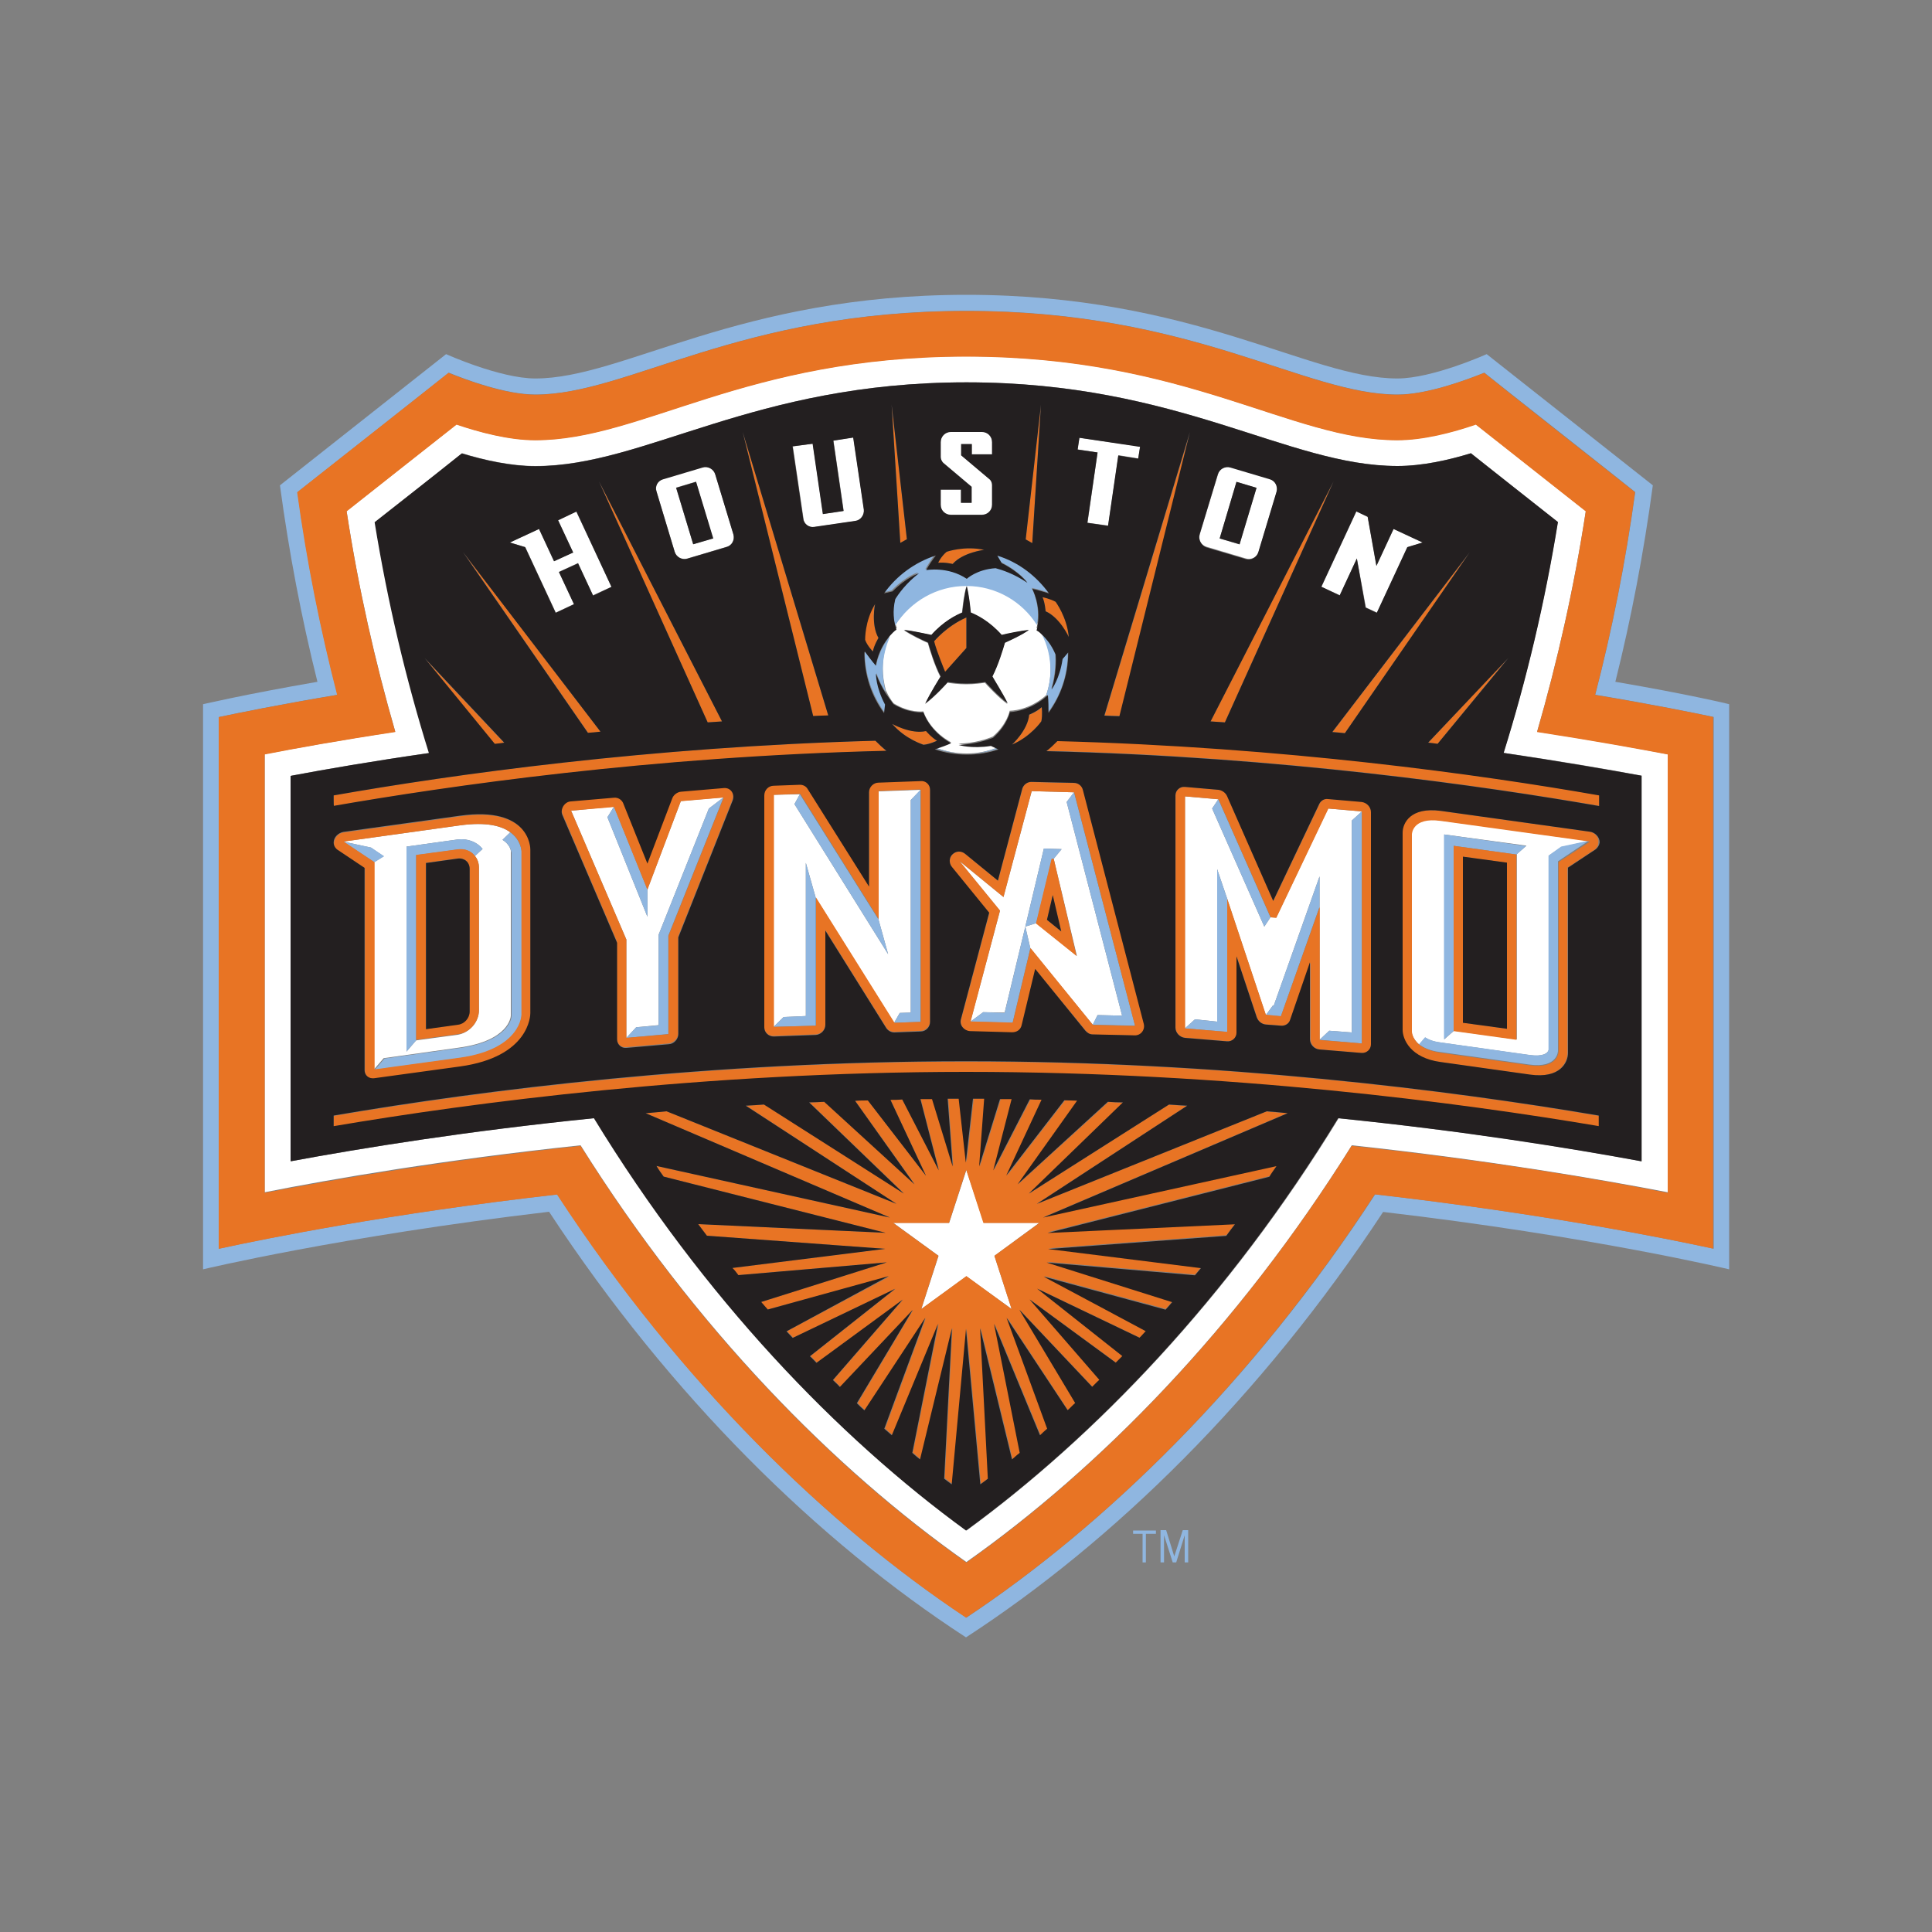 <?xml version="1.0" encoding="utf-8"?>
<!-- Generator: Adobe Illustrator 23.0.1, SVG Export Plug-In . SVG Version: 6.00 Build 0)  -->
<svg version="1.1" id="Layer_1" xmlns="http://www.w3.org/2000/svg" xmlns:xlink="http://www.w3.org/1999/xlink" x="0px" y="0px"
	 viewBox="0 0 1000 1000" style="enable-background:new 0 0 1000 1000;" xml:space="preserve">
<rect x="0" y="0" width="1000" height="1000" fill="#808080" stroke="none"/>
<style type="text/css">
	.st0{fill:#FFFFFF;}
	.st1{fill:#8FB6E0;}
	.st2{fill:#E87424;}
	.st3{fill:#231F20;}
</style>
<g>
	<path class="st0" d="M795.6,378.7c10.5-36.4,19.1-74.4,25.2-114.2c-16.2-12.8-41.1-32.5-56.9-44.9c-11.8,4-27.2,8.1-40.7,8.1
		c-55.5,0-108.5-43.3-223.1-43.3c-114.8,0-167.7,43.3-223.1,43.3c-13.6,0-28.8-4-40.7-8.1c-15.8,12.4-40.7,32.2-56.9,44.9
		c6.1,39.8,14.7,77.8,25.2,114.2c-28.6,4.4-51.7,8.6-67.6,11.6v226.8c35.4-7,92.6-16.8,163.5-24.3
		c59.5,94.9,131.5,167.7,199.7,215.7c68.1-48,140.2-120.8,199.5-215.7c70.8,7.6,128.1,17.5,163.5,24.3V390.4
		C847.5,387.3,824.3,383.1,795.6,378.7 M849.9,601.1c-37.5-7-91.8-15.7-157-22.3C636,671.9,566.6,743.8,500.3,792.2
		C434,743.8,364.7,671.9,307.8,578.7c-65.2,6.6-119.5,15.4-157,22.3V401.5c18.1-3.4,42.4-7.6,71.6-11.8
		c-11.8-37.8-21.3-77.6-28.1-119.5c16.7-13.1,28.9-22.8,44.9-35.6c11.6,3.6,25.4,6.6,38,6.6c57.1,0,112.5-43.3,223.1-43.3
		s166.1,43.3,223.1,43.3c12.6,0,26.4-3.1,38-6.6c16,12.8,28.5,22.5,44.9,35.6c-6.8,41.9-16.3,81.7-28.1,119.5
		c29.3,4.2,53.5,8.4,71.6,11.8V601.1z"/>
	<path class="st0" d="M462.5,364c8.4,5.2,15.4,4.2,15.4,4.2c4,11,14.4,16,14.4,16c-2.6,1.1-5.3,2.1-7.6,2.9
		c4.9,1.9,10.2,2.9,15.7,2.9c5.5,0,10.8-1.1,15.8-3.1c-1.3-0.5-2.4-1-3.4-1.5c-10.2,1.6-16.7-0.5-16.7-0.5
		c8.2-0.2,14.9-2.4,17.8-3.7c7.4-6.3,8.7-13.3,8.7-13.3c9.7-0.5,16.7-6,18.9-8.1c1.5-4.4,2.3-8.7,2.3-13.6c0-6.6-1.6-12.9-4.4-18.8
		c-1.6-1.5-2.9-2.3-2.9-2.3c0.2-0.8,0.3-1.5,0.5-2.3c-7.6-12.1-21.2-20.2-36.5-20.2c-15.5,0-29.3,8.2-36.9,20.5
		c0.3,1.1,0.6,1.9,0.6,1.9c-1.3,1-2.4,2.1-3.4,3.2c-2.4,5.3-3.9,11.3-3.9,17.6c0,3.9,0.6,7.8,1.6,11.5
		C460.1,360.8,461.5,362.7,462.5,364 M481.9,328.8c6.3-7.1,12.9-10.3,16-11.6c0.3-3.2,1-9.4,2.3-13.7c1.3,4.2,1.8,10.3,2.1,13.7
		c3.2,1.3,9.7,4.5,16,11.6c3.1-0.8,9.7-2.1,14.1-2.6c-3.7,2.6-9.5,5.3-12.4,6.6c-1,3.4-3.4,11.3-6.5,17.5c0,0.2,5.5,8.7,7.9,14.1
		c-5-3.6-11.5-10.8-11.6-11c-2.1,0.3-5.5,0.8-9.7,0.8c-4.2,0-7.6-0.5-9.7-0.8c-0.2,0.2-6.6,7.4-11.6,11c2.4-5.3,7.9-13.7,7.9-14.1
		c-3.1-6-5.5-14.1-6.5-17.5c-2.9-1.3-8.7-4-12.4-6.6C472.2,326.5,478.8,328,481.9,328.8"/>
	<path class="st0" d="M624.5,283l20.5,6.1c2.7,0.8,5.7-0.8,6.5-3.6l9.4-31.2c0.8-2.7-0.8-5.7-3.4-6.5l-20.5-6.1
		c-2.7-0.8-5.7,0.8-6.5,3.6l-9.4,31C620.1,279.3,621.7,282.2,624.5,283 M640,249.4l10.3,3.1l-8.7,29.3l-10.3-3.1L640,249.4z"/>
	<polygon class="st0" points="557.7,232.6 568.1,234.2 562.9,270.6 573.6,272 578.9,235.6 589.2,237.3 590.1,231.1 558.7,226.6 	"/>
	<path class="st0" d="M492.1,266.4h16.2c2.9,0,5.2-2.3,5.2-5.2v-10.3c0-1-0.6-2.3-1.3-2.9l-14.7-12.4v-5.8h5.5v5.3h10.5v-6.3
		c0-2.9-2.4-5.3-5.2-5.3h-16.2c-2.9,0-5.2,2.3-5.2,5.3v7.8c0,1,0.6,2.3,1.3,2.9l14.7,12.4v8.4h-5.5v-6.8h-10.5v7.8
		C486.9,264.1,489.2,266.4,492.1,266.4"/>
	<path class="st0" d="M421.6,272.8l21.2-3.1c2.7-0.5,4.7-3.1,4.4-6l-5.5-37.3l-10.3,1.6l5.3,36.4l-10.7,1.6l-5.3-36.4l-10.3,1.5
		l5.5,37.3C416.1,271.4,418.8,273.3,421.6,272.8"/>
	<path class="st0" d="M370.2,245.3c-0.8-2.7-3.7-4.4-6.5-3.6l-20.5,6.1c-2.7,0.8-4.2,3.7-3.4,6.5l9.4,31.2c0.8,2.7,3.7,4.4,6.5,3.6
		l20.5-6.1c2.7-0.8,4.2-3.7,3.4-6.5L370.2,245.3z M358.8,281.7l-8.9-29.3l10.3-3.1l8.7,29.3L358.8,281.7z"/>
	<polygon class="st0" points="289.3,296 299.2,291.4 306.9,308.1 316.5,303.7 298.2,264.7 288.8,269.3 296.6,285.9 286.7,290.5 
		279,273.8 263.9,280.8 271.9,283.2 287.7,317.1 297.1,312.6 	"/>
	<polygon class="st0" points="721.3,273.8 712.5,292.9 707.9,267.5 702.1,264.7 684,303.7 693.5,308.1 702.3,289 707,314.4 
		712.8,317.1 728.6,283.2 736.5,280.8 	"/>
	<polygon class="st0" points="509.2,632.9 500.2,605.6 491.3,632.9 462.3,632.9 485.8,650 476.9,677.5 500.2,660.6 523.6,677.5 
		514.7,650 538,632.9 	"/>
	<path class="st0" d="M730.6,431.6v102c0,0,0,3.7,4,7l3.1-3.6c1.6,1.1,4,2.1,7.8,2.6l46.2,6.5c7,1,9.5-1,9.9-2.7V442.9l6.6-4.5
		l14.4-3.1l-77.3-10.7C730.6,422.6,730.6,431.6,730.6,431.6 M747.4,431.9l42.7,5.8l-5,4.4V538l-32.5-4.5l-5,4.4V431.9H747.4z"/>
	<polygon class="st0" points="555.9,410.1 534,409.5 519.4,464.3 496.6,445.7 517.6,471.4 502.3,528.8 508.9,523.9 520,524.1 
		530.7,479.6 540.3,439.2 549.5,439.5 545.4,444.5 557.4,494.8 536.4,477.8 530.7,479.6 533.3,490.8 565.6,530.4 568.1,525.4 
		580.8,525.7 552.1,415.1 	"/>
	<polygon class="st0" points="465.7,524.3 471.4,524.1 471.4,414.1 476.6,408.8 454.7,409.6 454.7,475.9 459.7,493.9 411.2,416.2 
		414,411.1 400.4,411.4 400.4,531.5 405.6,526.4 417.1,525.9 417.1,446.6 422.2,464.6 462.8,529.4 	"/>
	<polygon class="st0" points="335.1,460.4 335.1,474.5 314.4,423 317.8,417.5 295.6,419.6 324.2,486.3 324.2,537.2 329.3,531.7 
		340.9,530.6 340.9,483.8 366.9,418.5 374.5,412.7 352.4,414.6 	"/>
	<path class="st0" d="M260.1,434.7l4-3.9c-4.4-3.2-12.1-5.5-26-3.6l-60.5,8.4l14.4,3.1l6.6,4.5l-5,3.1v107.2l5-5.8l39.3-5.5
		c25.5-3.6,26.5-15.8,26.5-16.5v-84.6C264.6,441,264.4,437.4,260.1,434.7 M247.9,449.1V523c0,6.1-5,11.6-11,12.6l-21.5,2.9l-5,5.8
		V438.2l26.5-3.7c5.3-0.6,10,1.3,12.9,4.9l-4,3.7C247.1,444.5,247.9,446.6,247.9,449.1"/>
	<polygon class="st0" points="660.6,474.9 657.6,474.8 654.4,479.6 627.4,418.5 630.6,413.7 613.3,412.2 613.3,532.3 618.5,527.6 
		630,528.8 630,449.9 635.2,465.2 655.2,525.4 658.8,520.5 659.3,520.5 683,453.6 683,469.3 683,538.2 688,533.5 699.7,534.4 
		699.7,424.7 704.9,420 687.4,418.5 	"/>
	<path class="st1" d="M836.1,352.9c8.2-32.8,14.7-66.8,19.4-101.7l-86-67.9c0,0-28,12.6-46.2,12.6c-45.6,0-105.1-43.3-223.1-43.3
		c-117.9,0-177.5,43.3-223.1,43.3c-18.3,0-46.2-12.6-46.2-12.6l-86,67.9c4.7,34.9,11.2,68.9,19.4,101.7
		c-37.5,6.5-59.2,11.6-59.2,11.6V657c0,0,71.3-17.1,179.1-29.8C347.2,723.1,423.8,798,500,847.5c76.2-49.5,152.8-124.3,215.9-220.2
		C823.7,639.9,895,657,895,657V364.5C895.3,364.5,873.7,359.3,836.1,352.9 M886.9,646.3c-24.1-5.2-88.4-18.3-175.1-28.1
		C648.1,716,571.5,789.9,500.2,837.3C428.9,790.1,352.2,716,288.5,618.2c-86.7,9.9-151,22.8-175.1,28.1V371.1
		c10-2.1,31.4-6.5,61.3-11.5C166,326.2,159,291.1,154,254.7c6.8-5.3,71.5-56.4,78.3-61.8c9.1,3.7,29.4,11.3,44.9,11.3
		c48,0,105.4-43.3,223.1-43.3c117.5,0,174.9,43.3,223.1,43.3c15.4,0,35.7-7.6,44.9-11.3c6.8,5.5,71.5,56.4,78.1,61.8
		c-5,36.4-12,71.5-20.7,104.9c29.9,5,51.3,9.4,61.3,11.5v275.2H886.9z"/>
	<path class="st1" d="M463.3,309.9c-1.6,6.5-0.6,11.5,0,13.9c7.8-12.3,21.3-20.5,36.9-20.5c15.4,0,28.9,8.1,36.5,20.2
		c2.1-10.3-2.7-19.2-2.7-19.2c3.1,0.6,6.1,1.6,8.7,2.4c-6.6-9.1-15.8-16-26.8-19.6c0.8,1.5,1.6,2.7,2.3,3.9
		c9.4,4.7,13.3,10.2,13.3,10.2c-7-4.7-13.6-6.8-16.7-7.6c-9.7,0.8-14.9,5.5-14.9,5.5c-9.9-6.5-21-4.5-21-4.5c1.6-2.7,3.4-5.5,5-7.6
		c-11,3.6-20.2,10.3-26.8,19.6c1.5-0.3,3.1-0.6,4.4-1c7.3-7.4,13.7-9.4,13.7-9.4C469.1,301.4,464.9,307.1,463.3,309.9"/>
	<path class="st1" d="M447.6,337.2c0,0.2,0,0.2,0,0.3c0,11.6,3.9,22.5,10.2,31.2c0.2-1.6,0.3-3.2,0.5-4.4c-4.9-9.2-4.7-16-4.7-16
		c1.3,3.9,3.1,7.3,4.9,10c-1-3.7-1.6-7.6-1.6-11.5c0-6.3,1.5-12.3,3.9-17.6c-6.1,7-7.3,15.4-7.3,15.4
		C451.2,341.9,449.2,339.3,447.6,337.2"/>
	<path class="st1" d="M543.7,346.6c0,4.9-0.8,9.2-2.3,13.6c0.5-0.5,0.8-0.6,0.8-0.6c0.3,3.1,0.3,6.3,0.3,9.1
		c6.5-8.7,10.2-19.4,10.2-31c0-0.2,0-0.2,0-0.3c-1,1.3-2.1,2.4-2.9,3.4c-1.5,10.3-5.7,15.8-5.7,15.8c2.4-8.1,2.3-15,2.1-18.1
		c-2.1-5-4.9-8.2-7-10.2C542,333.6,543.7,339.9,543.7,346.6"/>
	<path class="st1" d="M516,387.1c-4.9,1.9-10.2,3.1-15.8,3.1c5.7,0,11.3-1,16.5-2.7C516.5,387.3,516.2,387.1,516,387.1"/>
	<path class="st1" d="M483.7,387.3c5.2,1.8,10.7,2.7,16.5,2.7c-5.7,0-10.8-1.1-15.7-2.9C484.2,387.1,484,387.3,483.7,387.3"/>
	<polygon class="st1" points="752.4,437.8 784.9,442.3 789.9,437.9 747.4,431.9 747.4,538 752.4,533.6 	"/>
	<path class="st1" d="M801.5,442.9v100.4c-0.2,1.9-2.9,3.7-9.9,2.7l-46.2-6.5c-3.7-0.5-6.1-1.5-7.8-2.6l-3.1,3.6
		c2.3,1.8,5.7,3.4,10.8,4l46.2,6.5c14.9,2.1,14.9-7.1,14.9-7.1v-98.1l16-10.7l-14.4,3.1L801.5,442.9z"/>
	<polygon class="st1" points="508.9,523.9 502.3,528.8 524.1,529.4 533.3,490.8 530.7,479.6 520,524.3 	"/>
	<polygon class="st1" points="530.7,479.6 536.4,477.8 544.5,444.5 545.4,444.5 549.5,439.5 540.3,439.2 	"/>
	<polygon class="st1" points="552.1,415.1 580.8,525.7 568.1,525.4 565.6,530.4 587.5,530.9 555.9,410.1 	"/>
	<polygon class="st1" points="417.1,525.9 405.6,526.4 400.4,531.5 422.2,530.9 422.2,464.6 417.1,446.6 	"/>
	<polygon class="st1" points="414,411.1 411.2,416.2 459.7,493.9 454.7,475.9 	"/>
	<polygon class="st1" points="471.4,524.1 465.7,524.3 462.8,529.4 476.4,528.9 476.4,408.8 471.4,414.1 	"/>
	<polygon class="st1" points="335.1,460.4 317.8,417.5 314.4,423 335.1,474.5 	"/>
	<polygon class="st1" points="340.9,483.8 340.9,530.7 329.3,531.7 324.2,537.2 345.9,535.2 345.9,484.3 374.5,412.7 366.9,418.5 	
		"/>
	<path class="st1" d="M215.4,442.6l21.5-2.9c3.7-0.5,7,0.8,8.9,3.4l4-3.7c-2.9-3.6-7.6-5.5-12.9-4.9l-26.5,3.7v106.1l5-5.8V442.6z"
		/>
	<polygon class="st1" points="198.8,443.2 192.1,438.7 177.6,435.6 193.8,446.3 	"/>
	<path class="st1" d="M264.1,430.8l-4,3.9c4.4,2.7,4.5,6.3,4.7,6.6v84.6c0,0.6-1,12.8-26.5,16.5l-39.3,5.5l-5,5.8l44.5-6.1
		c31.5-4.4,31.5-22.2,31.5-22.2v-84.7C269.8,440.5,269.8,435,264.1,430.8"/>
	<polygon class="st1" points="630,528.8 618.5,527.6 613.3,532.3 635.2,534.1 635.2,465.2 630,449.9 	"/>
	<polygon class="st1" points="683,453.6 659.3,520.5 658.8,520.5 655.2,525.4 663,526 683,469.3 	"/>
	<polygon class="st1" points="630.6,413.7 627.4,418.5 654.4,479.6 657.6,474.8 	"/>
	<polygon class="st1" points="699.7,534.4 688,533.5 683,538.2 704.9,540.1 704.9,420 699.7,424.7 	"/>
	<path class="st2" d="M825.6,359.7c8.7-33.5,15.7-68.6,20.7-104.9c-6.8-5.3-71.5-56.4-78.1-61.8c-9.2,3.7-29.6,11.3-44.9,11.3
		c-48.2,0-105.4-43.3-223.1-43.3S325.2,204.3,277,204.3c-15.4,0-35.7-7.6-44.9-11.3c-6.8,5.5-71.5,56.4-78.3,61.8
		c5,36.4,12.1,71.5,20.7,104.9c-29.9,5-51.3,9.4-61.3,11.5v275.2c23.9-5.2,88.4-18.3,175.1-28.1C352.1,716,428.7,789.9,500,837.3
		c71.3-47.2,147.8-121.3,211.6-219.1c86.7,9.9,151,22.8,175.1,28.1V371.1C876.9,369,855.5,364.7,825.6,359.7 M863.1,617.4
		c-35.4-7-92.6-16.8-163.5-24.3C640.3,688,568.2,760.8,500.2,808.8C431.9,760.8,360,688,300.5,593.1
		c-70.8,7.6-128.1,17.5-163.5,24.3V390.5c15.8-3.1,39-7.3,67.6-11.6c-10.5-36.2-19.1-74.4-25.2-114.2c16.2-12.8,41.1-32.5,56.9-44.9
		c11.8,4,27.2,8.1,40.7,8.1c55.5,0,108.3-43.3,223.1-43.3c114.6,0,167.7,43.3,223.1,43.3c13.6,0,28.8-4,40.7-8.1
		c15.8,12.4,40.7,32.2,56.9,44.9c-6.1,39.8-14.7,77.8-25.2,114.2c28.6,4.4,51.7,8.6,67.6,11.6v226.8H863.1z"/>
	<path class="st2" d="M655.5,575.3l-119,47.9l77.8-50.8c-3.1-0.2-6.1-0.3-9.4-0.6l-72.4,46.1l49-47.2c-2.6,0-5.2-0.2-7.8-0.3
		L527,613l30.9-43.3c-2.3-0.2-4.4-0.2-6.6-0.2l-30.1,39l18.3-39.3c-2.1,0-4,0-6.1-0.2l-18.9,36.7l9.5-36.9c-1.9,0-4,0-6,0
		l-10.8,34.9l2.6-35.1c-1.9,0-3.7,0-5.8,0l-3.7,33.1l-3.7-33.1c-1.9,0-3.9,0-5.8,0l2.6,35.1l-10.8-34.9c-2.1,0-4,0-6,0l9.5,36.9
		L467,569c-2.1,0.2-4,0.2-6.1,0.2l18.4,39.3l-30.1-39c-2.3,0-4.5,0.2-6.6,0.2l30.9,43.3l-46.7-42.7c-2.6,0.2-5.2,0.3-7.8,0.3
		l49,47.2l-72.4-46.1c-3.2,0.2-6.3,0.5-9.4,0.6l77.8,50.8l-119-47.9c-3.6,0.3-7.3,0.6-10.8,1l126.4,54l-120.8-26.7
		c1.3,1.9,2.4,3.6,3.7,5.5l114.8,29.1l-97-4.5c1.5,1.9,2.9,4,4.5,6l92.3,6.8l-79.1,9.9c1.1,1.3,2.1,2.4,3.1,3.7l76.8-6.6l-65,20.5
		c1.1,1.3,2.3,2.7,3.4,3.9l63.1-17.1l-53,28.3c1.1,1.1,2.1,2.4,3.2,3.4l53-25.4l-44.1,34.9c1.1,1.1,2.3,2.3,3.4,3.4l44.6-32.7
		l-36.1,41.6c1.1,1.1,2.4,2.4,3.6,3.6l37.7-39.9l-28.8,48.3c1.3,1.3,2.6,2.6,3.9,3.7l31.5-47.9l-21.2,57.4c1.3,1.1,2.6,2.3,3.9,3.4
		l23.9-57.7l-13.4,66.8c1.5,1.1,2.7,2.3,4,3.4l16.5-68.1l-4,77.9c1.5,1.1,2.7,2.1,3.9,2.9l7.4-80.4l7.4,80.4
		c1.1-0.8,2.6-1.9,3.9-2.9l-4-77.9l16.5,68.1c1.3-1.1,2.6-2.1,4-3.4l-13.3-66.8l23.8,57.7c1.3-1.1,2.6-2.3,3.7-3.4l-21-57.4
		l31.5,47.9c1.3-1.1,2.6-2.4,3.9-3.7l-28.9-48.3l37.7,39.9c1.3-1.1,2.4-2.4,3.7-3.6l-36.1-41.6l44.6,32.7c1.1-1.1,2.3-2.3,3.4-3.4
		L537,667l53,25.4c1.1-1.1,2.1-2.3,3.2-3.4l-52.9-28.6l63.1,17.1c1.1-1.3,2.3-2.6,3.4-3.9l-65-20.5l76.8,6.6c1-1.3,2.1-2.6,3.1-3.7
		l-79.1-9.9l92.2-6.8c1.5-1.9,3.1-3.9,4.5-6l-97,4.5l115-29.1c1.3-1.8,2.6-3.6,3.7-5.5L540.1,630l126.6-54
		C662.8,576,659.3,575.7,655.5,575.3 M514.7,650l8.9,27.6l-23.4-17.1l-23.4,17.1l8.9-27.6l-23.4-17h28.9l8.9-27.5l8.9,27.5H538
		L514.7,650z"/>
	<path class="st2" d="M310.8,378.7l-71.1-93l64.7,93.6C306.5,379.2,308.6,379.1,310.8,378.7"/>
	<path class="st2" d="M261,384.6l-41.2-43.8l36.4,44.5C257.8,384.9,259.4,384.7,261,384.6"/>
	<path class="st2" d="M469.4,279.1l-7.9-69.7l4.5,71.6C467.2,280.4,468.3,279.8,469.4,279.1"/>
	<path class="st2" d="M428.7,370.3l-44.3-146.8l36.5,147.1C423.5,370.7,426.1,370.5,428.7,370.3"/>
	<path class="st2" d="M373.7,373.4L310,249.1l56.3,124.8C368.7,373.7,371.3,373.6,373.7,373.4"/>
	<path class="st2" d="M696.1,379.5l64.7-93.6l-71.1,93C691.8,379.1,694,379.2,696.1,379.5"/>
	<path class="st2" d="M744.1,385l36.5-44.5l-41.2,43.8C741.1,384.7,742.5,384.9,744.1,385"/>
	<path class="st2" d="M538.8,209.5l-7.9,69.7c1.1,0.6,2.3,1.3,3.4,1.9L538.8,209.5z"/>
	<path class="st2" d="M616.1,223.5l-44.3,146.8c2.6,0,5.2,0.2,7.8,0.3L616.1,223.5z"/>
	<path class="st2" d="M690.3,249.1l-63.7,124.3c2.4,0.2,5,0.3,7.4,0.5L690.3,249.1z"/>
	<path class="st2" d="M172.7,577.6v5.5C244,571,364.3,555,500.2,555s256.1,16,327.4,28.1v-5.5c-77.8-13.3-195.2-28.1-327.4-28.1
		S250.5,564.4,172.7,577.6"/>
	<path class="st2" d="M453.1,383.4c-117.4,3.2-218.9,17.5-280.4,28.3v5.5c58.7-10.2,164.1-25.5,286-28.5
		C456.8,387,454.9,385.2,453.1,383.4"/>
	<path class="st2" d="M541.6,388.6c121.9,2.9,227.5,18.3,286.2,28.5v-5.5c-61.6-10.8-163.1-25.1-280.4-28.3
		C545.4,385.2,543.7,387,541.6,388.6"/>
	<path class="st2" d="M500.2,335.4v-15.8c-10.5,4.7-16.7,12.4-16.7,12.4c1.1,5,5.7,15.8,5.7,15.8L500.2,335.4z"/>
	<path class="st2" d="M493,291.9c5.3-6,16.3-7.3,16.3-7.3c-10.3-2.4-19.4,1-19.4,1c-2.6,2.1-4.4,5.7-4.4,5.7
		C488.7,290.9,493,291.9,493,291.9"/>
	<path class="st2" d="M451.8,337.2c0.6-3.1,2.9-7,2.9-7c-4-7-1.9-17.8-1.9-17.8c-5.5,9.1-5.2,18.8-5.2,18.8
		C448.9,334.3,451.8,337.2,451.8,337.2"/>
	<path class="st2" d="M478,385.4c3.4-0.3,7-2.1,7-2.1c-2.7-1.6-5.7-5-5.7-5c-7.8,1.8-17.5-3.7-17.5-3.7
		C468.8,382.8,478,385.4,478,385.4"/>
	<path class="st2" d="M539,373.4c0.8-3.4,0.2-7.3,0.2-7.3c-2.4,2.3-6.5,3.9-6.5,3.9c-0.8,7.9-8.9,15.5-8.9,15.5
		C533.5,381.3,539,373.4,539,373.4"/>
	<path class="st2" d="M553.2,329.7c-0.8-10.5-6.8-18.3-6.8-18.3c-2.9-1.8-6.8-2.4-6.8-2.4c1.3,2.9,1.6,7.3,1.6,7.3
		C548.5,319.7,553.2,329.7,553.2,329.7"/>
	<path class="st2" d="M822.7,430.5l-77.3-10.8c-15.7-2.1-19.7,6.5-19.7,11.3v102c0,4.9,4,14.6,19.7,16.7l46.2,6.5
		c15.7,2.3,19.7-6.3,19.7-11.2v-95.9l14.2-9.4c0,0,1.8-1.3,1.8-3.6C827.7,433.1,825.1,430.8,822.7,430.5 M806.7,446.2v98.1
		c0,0,0,9.1-14.9,7.1l-46.2-6.5c-5.2-0.8-8.6-2.4-10.8-4c-4-3.2-4-7-4-7v-102c0,0,0-9.1,14.9-7l77.3,10.7L806.7,446.2z"/>
	<path class="st2" d="M784.9,442.3l-32.5-4.5v95.9l32.5,4.5V442.3z M780,532.5l-22.6-3.1v-86l22.6,3.2V532.5z"/>
	<path class="st2" d="M545.4,444.5h-1.1l-8.1,33.5l21,16.8L545.4,444.5z M544.9,463.3l4.4,18.8l-7.4-6L544.9,463.3z"/>
	<path class="st2" d="M493,442.3c-1.6,1.6-1.9,4.5-0.3,6.5l19.4,23.8l-14.6,55c-0.8,3.1,1.5,6.1,4.7,6.3l21.8,0.6
		c2.3,0,4.2-1.5,4.9-3.7l7-29.1l26.2,31.9c1,1.1,2.3,1.9,3.7,1.9l21.8,0.5c3.2,0.2,5.7-2.9,4.7-6L560.6,409
		c-0.5-2.3-2.4-3.7-4.7-3.7l-22-0.5c-2.3-0.2-4.2,1.5-4.7,3.6l-12.6,47.5l-17-13.9C497.6,440.3,494.8,440.5,493,442.3 M519.4,464.3
		l14.6-54.8l22,0.6L587.5,531l-21.8-0.5l-32.3-39.8l-9.2,38.6l-21.8-0.6l15.2-57.4l-21-25.7L519.4,464.3z"/>
	<path class="st2" d="M454.7,404.8c-2.7,0.2-4.9,2.4-4.9,5v48.8l-31.7-50.4c-0.8-1.5-2.4-2.3-4-2.3l-13.6,0.5
		c-2.7,0.2-4.9,2.3-4.9,5v120.1c0,2.7,2.1,4.9,4.9,4.7l21.8-0.8c2.7-0.2,4.9-2.4,4.9-5.2v-48.8l31.5,50.4c1,1.5,2.4,2.3,4.2,2.3
		l13.6-0.5c2.7-0.2,4.9-2.4,4.9-5V408.5c0-2.7-2.1-4.9-4.9-4.9L454.7,404.8z M476.6,528.9l-13.6,0.5l-40.6-64.8v66.3l-21.8,0.6
		V411.4l13.6-0.5l40.6,64.8v-66.3l21.8-0.8V528.9z"/>
	<path class="st2" d="M324.2,542l21.8-1.9c2.7-0.3,5-2.6,5-5.3v-50l28.1-70.8c1.3-3.2-1-6.8-4.5-6.5l-22.2,1.9
		c-2.1,0.2-3.9,1.5-4.5,3.4l-12.8,33.6L322.6,415c-0.8-1.8-2.6-2.9-4.7-2.7l-22.2,1.9c-3.6,0.3-5.8,4.2-4.5,7.3l28.1,65.8v50
		C319.2,540.3,321.5,542.4,324.2,542 M295.6,419.6l22.2-1.9l17.3,42.8l17.3-45.8l22.2-1.9l-28.6,71.6v50.9l-21.8,1.9v-50.9
		L295.6,419.6z"/>
	<path class="st2" d="M174.7,439.9l14.2,9.5v104.8c0,2.7,2.1,4.5,4.9,4.2l44.5-6.1c36.1-5,36.4-26.8,36.4-27.6v-84.7
		c0-1-0.3-22.6-36.4-17.5l-60.5,8.4c-2.4,0.3-4.9,2.6-4.9,5.7C172.7,438.7,174.7,439.9,174.7,439.9 M238.2,427.2
		c13.7-1.9,21.7,0.3,26,3.6c5.7,4,5.7,9.7,5.7,9.7v84.7c0,0,0,17.6-31.5,22.2l-44.5,6.1V446.3l-16-10.7L238.2,427.2z"/>
	<path class="st2" d="M247.9,522.8v-73.7c0-2.4-0.8-4.5-2.1-6.1c-1.9-2.6-5.2-3.9-8.9-3.4l-21.5,2.9v95.7l21.5-2.9
		C243.1,534.6,247.9,528.9,247.9,522.8 M220.4,446.6l16.5-2.3c3.4-0.5,6.1,1.9,6.1,5.3v73.7c0,3.4-2.7,6.5-6.1,7l-16.5,2.3
		C220.4,532.7,220.4,446.6,220.4,446.6z"/>
	<path class="st2" d="M683,543.2l21.8,1.8c2.7,0.2,4.9-1.8,4.9-4.5V420.3c0-2.7-2.3-5-4.9-5.3l-17.3-1.5c-1.9-0.2-3.7,0.8-4.5,2.6
		l-23.9,50.3L635.2,412c-0.8-1.8-2.6-3.1-4.5-3.2l-17.3-1.5c-2.7-0.2-4.9,1.8-4.9,4.4v120.1c0,2.7,2.3,5.2,4.9,5.3l21.8,1.8
		c2.6,0.3,4.9-1.8,4.9-4.5V495l10.5,31.5c0.6,2.1,2.6,3.6,4.7,3.7l7.8,0.6c2.1,0.2,3.9-1,4.7-2.9l10.5-29.8v39.6
		C678.2,540.4,680.3,542.8,683,543.2 M663,526l-7.8-0.8l-20-60v68.9l-21.8-1.8V412.2l17.3,1.5l27,61.1l2.9,0.3l27-56.6l17.3,1.5
		v120.1l-21.8-1.8v-68.9L663,526z"/>
	<polygon class="st3" points="650.4,252.5 640,249.4 631.3,278.7 641.6,281.7 	"/>
	<polygon class="st3" points="369.2,278.7 360.3,249.4 350,252.5 358.8,281.7 	"/>
	<path class="st3" d="M243.1,523.6v-73.9c0-3.4-2.7-5.7-6.1-5.3l-16.5,2.3v86l16.5-2.3C240.3,530.1,243.1,527,243.1,523.6"/>
	<polygon class="st3" points="757.2,529.4 780,532.5 780,446.5 757.2,443.4 	"/>
	<path class="st3" d="M778.3,389.7c11.8-37.8,21.3-77.6,28.1-119.5c-16.7-13.1-28.9-22.8-45.1-35.6c-11.6,3.6-25.2,6.6-38,6.6
		c-57.1,0-112.5-43.3-223.1-43.3S334.1,241.3,277,241.3c-12.6,0-26.4-3.1-38-6.6c-16,12.8-28.5,22.5-45.1,35.6
		c6.8,41.9,16.3,81.7,28.1,119.5c-29.3,4.2-53.7,8.4-71.6,11.8v199.5c37.5-7,91.8-15.7,157-22.3c56.9,93.1,126.3,165.1,192.6,213.4
		c66.3-48.3,135.7-120.3,192.6-213.4c65.2,6.6,119.5,15.4,157,22.3V401.5C831.8,398.3,807.5,394.1,778.3,389.7 M827.7,411.7v5.5
		C769,407,663.5,391.7,541.6,388.8c2.1-1.6,3.9-3.4,5.7-5.2C664.6,386.7,766.1,400.9,827.7,411.7 M667.7,528
		c-0.6,1.9-2.6,3.1-4.7,2.9l-7.8-0.6c-2.1-0.2-3.9-1.6-4.7-3.7L640,495v39.5c0,2.7-2.3,4.7-4.9,4.5l-21.8-1.8
		c-2.6-0.3-4.9-2.6-4.9-5.3V411.7c0-2.6,2.3-4.7,4.9-4.4l17.3,1.5c1.9,0.2,3.7,1.5,4.5,3.2l23.9,54.3l23.9-50.3
		c0.8-1.6,2.6-2.7,4.5-2.4l17.3,1.5c2.7,0.3,4.9,2.6,4.9,5.3v120.1c0,2.7-2.3,4.7-4.9,4.5l-21.8-1.8c-2.7-0.2-4.9-2.6-4.9-5.3v-39.8
		L667.7,528z M492.7,448.7c-1.6-1.9-1.5-4.9,0.3-6.5c1.8-1.8,4.5-1.9,6.5-0.3l17,13.9l12.6-47.5c0.6-2.1,2.6-3.6,4.7-3.6l22,0.5
		c2.3,0,4.2,1.6,4.7,3.7L592,529.9c0.8,3.1-1.5,6.1-4.7,6l-21.8-0.5c-1.5,0-2.7-0.8-3.7-1.9l-26-32l-7,29.1
		c-0.5,2.3-2.4,3.7-4.9,3.7l-21.8-0.6c-3.2-0.2-5.7-3.2-4.7-6.3l14.6-55L492.7,448.7z M481.4,408.8v120.1c0,2.7-2.1,5-4.9,5
		l-13.6,0.5c-1.6,0-3.2-0.8-4.2-2.3l-31.5-50.4v48.8c0,2.7-2.3,5-4.9,5.2l-21.8,0.8c-2.7,0-4.9-2.1-4.9-4.7V411.7c0-2.7,2.1-5,4.9-5
		l13.6-0.5c1.6,0,3.2,0.8,4,2.3l31.7,50.4v-48.8c0-2.7,2.3-5,4.9-5l21.8-0.8C479.1,404,481.4,406.1,481.4,408.8 M454.7,330.2
		c0,0-2.3,3.7-2.9,7c0,0-2.9-2.9-4-6c0,0-0.3-9.7,5.2-18.6C452.9,312.4,450.7,323.3,454.7,330.2 M447.6,337.2
		c1.6,2.1,3.6,4.9,5.7,7.3c0,0,1.1-8.4,7.3-15.4c1-1.1,2.1-2.3,3.4-3.2c0,0-0.3-0.8-0.6-1.9c-0.6-2.4-1.6-7.4,0-13.9
		c1.6-2.6,5.7-8.4,12.3-13.4c0,0-6.5,2.1-13.7,9.4c-1.3,0.3-2.7,0.6-4.4,1c6.5-9.1,15.8-16,26.8-19.6c-1.6,2.1-3.6,4.9-5,7.6
		c0,0,11.2-2.1,21,4.5c0,0,5.2-4.9,14.9-5.5c3.1,0.8,9.7,2.9,16.5,7.6c0,0-3.9-5.5-13.3-10.2c-0.6-1.1-1.5-2.4-2.3-3.9
		c11,3.4,20.2,10.5,26.8,19.6c-2.6-0.8-5.7-1.8-8.7-2.4c0,0,4.7,8.7,2.7,19.2c0,0.8-0.2,1.5-0.5,2.3c0,0,1.3,0.6,2.9,2.3
		c2.1,1.9,4.9,5.2,7,10.2c0.3,3.1,0.3,10.2-2.1,18.1c0,0,4.2-5.5,5.7-15.8c0.8-1,1.9-2.1,2.9-3.4c0,0.2,0,0.2,0,0.3
		c0,11.6-3.9,22.3-10.2,31c0-2.6,0-6-0.3-9.1c0,0-0.3,0.3-0.8,0.6c-2.1,1.9-9.1,7.4-18.9,8.1c0,0-1.3,6.8-8.7,13.3
		c-2.9,1.1-9.5,3.4-17.8,3.7c0,0,6.5,2.1,16.7,0.5c1,0.5,2.1,1,3.2,1.5c0.3,0.2,0.5,0.2,0.8,0.3c-5.2,1.8-10.8,2.7-16.5,2.7
		c-5.8,0-11.5-1-16.5-2.7c0.3-0.2,0.5-0.2,0.8-0.3c2.4-0.8,5.2-1.8,7.6-2.9c0,0-10.2-5-14.4-16c0,0-7,0.8-15.4-4.2
		c-1-1.3-2.4-3.2-4.2-5.8c-1.6-2.7-3.4-6-4.9-10c0,0-0.2,6.8,4.7,16c-0.2,1.3-0.3,2.7-0.5,4.4c-6.5-8.7-10.2-19.6-10.2-31.2
		C447.6,337.3,447.6,337.2,447.6,337.2 M490,285.6c0,0,9.1-3.2,19.4-1c0,0-11,1.3-16.3,7.3c0,0-4.2-1-7.4-0.6
		C485.4,291.3,487.4,287.7,490,285.6 M553.2,329.7c0,0-4.5-10-12-13.3c0,0-0.3-4.4-1.6-7.3c0,0,3.9,0.8,6.8,2.4
		C546.4,311.6,552.2,319.2,553.2,329.7 M523.8,385.4c0,0,8.2-7.4,8.9-15.5c0,0,4-1.6,6.5-3.9c0,0,0.5,3.9-0.2,7.3
		C539,373.4,533.5,381.3,523.8,385.4 M461.8,374.7c0,0,9.7,5.5,17.5,3.7c0,0,2.9,3.4,5.7,5c0,0-3.6,1.8-7,2.1
		C478,385.4,468.8,382.8,461.8,374.7 M780.7,340.6L744.1,385c-1.6-0.2-3.2-0.5-4.9-0.6L780.7,340.6z M696.1,379.5
		c-2.3-0.2-4.4-0.5-6.5-0.6l71.1-93L696.1,379.5z M707.9,267.5l4.5,25.4l8.9-19.1l15,7l-7.9,2.4l-15.8,34l-5.8-2.7l-4.5-25.4
		l-8.9,19.1l-9.5-4.5l18.1-39L707.9,267.5z M634,373.9c-2.4-0.2-4.9-0.3-7.4-0.5l63.7-124.3L634,373.9z M620.9,276.6l9.4-31
		c0.8-2.7,3.7-4.4,6.5-3.6l20.5,6.1c2.7,0.8,4.2,3.7,3.4,6.5l-9.4,31.2c-0.8,2.7-3.7,4.4-6.5,3.6l-20.5-6.1
		C621.7,282.2,620.1,279.3,620.9,276.6 M579.4,370.7c-2.6,0-5.2-0.2-7.8-0.3l44.3-146.8L579.4,370.7z M558.7,226.6l31.4,4.7l-1,6.1
		l-10.3-1.6l-5.3,36.4l-10.7-1.6l5.3-36.4l-10.3-1.5L558.7,226.6z M538.8,209.5l-4.5,71.6c-1.1-0.6-2.3-1.3-3.4-1.9L538.8,209.5z
		 M486.9,253.4h10.5v6.8h5.5V252l-14.7-12.4c-0.6-0.6-1.3-1.9-1.3-2.9v-7.8c0-2.9,2.3-5.3,5.2-5.3h16.2c2.9,0,5.2,2.3,5.2,5.3v6.3
		h-10.5v-5.3h-5.5v5.8l14.7,12.4c0.8,0.6,1.3,1.9,1.3,2.9v10.3c0,2.9-2.4,5.2-5.2,5.2h-16.2c-2.9,0-5.2-2.3-5.2-5.2V253.4z
		 M469.4,279.1c-1.1,0.6-2.3,1.3-3.4,1.9l-4.5-71.6L469.4,279.1z M420.6,229.7l5.3,36.4l10.7-1.6l-5.3-36.4l10.3-1.6l5.5,37.3
		c0.3,2.7-1.6,5.5-4.4,5.8l-21.2,3.1c-2.7,0.5-5.5-1.5-5.8-4.4l-5.5-37.3L420.6,229.7z M428.7,370.3c-2.6,0-5.2,0.2-7.8,0.3
		l-36.5-147.1L428.7,370.3z M343.2,248.1l20.5-6.1c2.7-0.8,5.7,0.8,6.5,3.6l9.4,31c0.8,2.7-0.6,5.7-3.4,6.5l-20.5,6.1
		c-2.7,0.8-5.7-0.8-6.5-3.6l-9.4-31.2C338.8,251.8,340.4,248.9,343.2,248.1 M373.7,373.4c-2.4,0.2-5,0.3-7.4,0.5L310,249.1
		L373.7,373.4z M279,273.8l7.8,16.7l9.9-4.5l-7.8-16.7l9.5-4.5l18.1,39l-9.5,4.5l-7.8-16.7l-9.9,4.5l7.8,16.7l-9.5,4.4l-15.8-34
		l-7.9-2.4L279,273.8z M310.8,378.7c-2.1,0.2-4.4,0.5-6.5,0.6l-64.7-93.6L310.8,378.7z M219.8,340.6l41.2,43.8
		c-1.6,0.2-3.2,0.5-4.9,0.6L219.8,340.6z M172.7,411.7c61.4-10.8,163-25.1,280.4-28.3c1.8,1.8,3.7,3.6,5.7,5.2
		c-121.9,2.9-227.3,18.3-286,28.5C172.7,417.1,172.7,411.7,172.7,411.7z M291.1,421.9c-1.3-2.9,1-7,4.5-7.1l22.2-1.9
		c2.1-0.2,3.9,1,4.7,2.7l12.6,31.4l12.8-33.6c0.6-1.9,2.6-3.4,4.5-3.6l22.3-1.9c3.6-0.3,5.8,3.2,4.5,6.5l-28.1,70.8v50
		c0,2.7-2.3,5.2-5,5.3l-21.8,1.9c-2.7,0.3-4.9-1.8-4.9-4.4v-50L291.1,421.9z M177.6,430.6l60.5-8.4c36.1-5,36.4,16.5,36.4,17.5v84.7
		c0,1-0.3,22.6-36.4,27.6l-44.5,6.1c-2.7,0.3-4.9-1.5-4.9-4.2V449.2l-14.2-9.5c0,0-1.8-1.3-1.8-3.6
		C172.7,433.2,175.2,431.1,177.6,430.6 M660.7,603.6c-1.3,1.9-2.6,3.6-3.7,5.5l-114.8,29.1l97-4.5c-1.5,1.9-3.1,4-4.5,6l-92.2,6.8
		l79.1,9.9c-1,1.3-2.1,2.4-3.1,3.7l-76.8-6.6l65,20.5c-1.1,1.3-2.3,2.7-3.4,3.9l-63.1-17.1L593,689c-1.1,1.1-2.1,2.4-3.2,3.4
		l-53-25.4l44.1,34.9c-1.1,1.1-2.3,2.3-3.4,3.4l-44.6-32.7l36.1,41.6c-1.3,1.1-2.4,2.4-3.7,3.6l-37.7-39.9l28.9,48.3
		c-1.3,1.1-2.6,2.6-3.9,3.7L521,682.1l21,57.4c-1.3,1.1-2.6,2.3-3.7,3.4l-23.8-57.7l13.3,66.8c-1.5,1.1-2.7,2.3-4,3.4l-16.5-67.9
		l4,77.9c-1.5,1.1-2.7,2.1-3.9,2.9l-7.4-80.4l-7.4,80.4c-1.1-0.8-2.6-1.9-3.9-2.9l4-77.9l-16.5,67.9c-1.3-1-2.6-2.1-4-3.4l13.3-66.8
		l-23.9,57.7c-1.3-1.1-2.6-2.3-3.9-3.4l21.2-57.4l-31.5,47.9c-1.3-1.1-2.6-2.4-3.9-3.7l28.9-48.3l-37.7,39.9
		c-1.1-1.3-2.4-2.4-3.6-3.6l36.1-41.6l-44.6,32.7c-1.1-1.1-2.1-2.3-3.4-3.4l44.1-34.9l-53,25.4c-1.1-1.1-2.1-2.3-3.2-3.4l52.9-28.6
		l-62.6,17.3c-1.1-1.3-2.3-2.6-3.4-3.9l65-20.5l-76.8,6.6c-1-1.3-1.9-2.6-3.1-3.7l79.1-9.9l-92.3-6.8c-1.5-1.9-2.9-3.9-4.5-6l97,4.5
		L343.5,609c-1.3-1.8-2.6-3.6-3.7-5.5l120.8,26.7l-126.4-54c3.6-0.3,7.1-0.6,10.8-1l119,47.9L386,572.3c3.1-0.2,6.3-0.3,9.4-0.6
		l72.4,46.1l-49-47.2c2.6,0,5.2-0.2,7.8-0.3l46.7,42.7l-30.7-43.2c2.3-0.2,4.5-0.2,6.6-0.2l30.1,39l-18.4-39.3c2.1,0,4,0,6.1-0.2
		l18.9,36.7l-9.5-36.9c1.9,0,4,0,6,0l10.7,34.9l-2.6-35.1c1.9,0,3.9,0,5.7,0l3.7,33.1l3.7-33.1c1.9,0,3.9,0,5.8,0l-2.6,35.1
		l10.8-34.9c1.9,0,4,0,6,0l-9.5,36.9L533,569c2.1,0.2,4,0.2,6.1,0.2l-18.3,39.3l30.1-39c2.3,0,4.5,0.2,6.6,0.2L526.7,613l46.7-42.7
		c2.6,0.2,5.2,0.3,7.8,0.3l-48.7,47.2l72.6-46.1c3.1,0.2,6.3,0.5,9.4,0.6l-77.8,50.8l119-47.9c3.7,0.3,7.3,0.6,10.8,1l-126.6,54
		L660.7,603.6z M827.7,582.9c-71.5-12.1-191.6-28.1-327.6-28.1s-256.1,16-327.4,28.1v-5.5c77.8-13.3,195-28.1,327.4-28.1
		c132.3,0,249.6,14.9,327.4,28.1v5.5H827.7z M825.8,439.7l-14.2,9.4v95.9c0,4.9-4,13.4-19.7,11.2l-46.2-6.5
		c-15.7-2.1-19.7-11.8-19.7-16.7V431c0-4.9,4-13.4,19.7-11.3l77.3,10.8c2.4,0.3,5,2.6,5,5.5C827.7,438.4,825.8,439.7,825.8,439.7"/>
	<polygon class="st3" points="544.9,463.3 541.9,476.1 549.3,482.1 	"/>
	<path class="st3" d="M486.9,350.1c-0.2,0.2-5.5,8.7-7.9,13.9c5-3.6,11.5-10.8,11.6-11c2.1,0.3,5.5,0.8,9.7,0.8
		c4.2,0,7.6-0.5,9.7-0.8c0.2,0.2,6.6,7.4,11.6,11c-2.6-5.3-7.9-13.7-7.9-13.9c3.1-6,5.5-14.1,6.5-17.5c2.9-1.3,8.9-4,12.4-6.6
		c-4.4,0.5-11,1.8-14.1,2.6c-6.3-7.1-12.8-10.3-16-11.6c-0.3-3.2-1-9.4-2.1-13.7c-1.3,4.2-1.9,10.5-2.3,13.7
		c-3.2,1.3-9.7,4.5-16,11.6c-3.1-0.6-9.7-2.1-14.1-2.6c3.7,2.6,9.5,5.3,12.4,6.6C481.4,336.2,483.8,344.1,486.9,350.1 M500.2,319.6
		v15.8l-11,12.3c0,0-4.5-10.8-5.7-15.8C483.5,332,489.7,324.2,500.2,319.6"/>
	<polygon class="st1" points="586.5,793.9 591.4,793.9 591.4,808.7 593.1,808.7 593.1,793.9 598.3,793.9 598.3,792.2 586.5,792.2 	
		"/>
	<polygon class="st1" points="607.8,805.6 603.6,792 600.7,792 600.7,808.7 602.5,808.7 602.5,794.6 607,808.7 608.8,808.7 
		613.2,794.6 613.2,808.7 615,808.7 615,792 612.2,792 	"/>
</g>
</svg>
